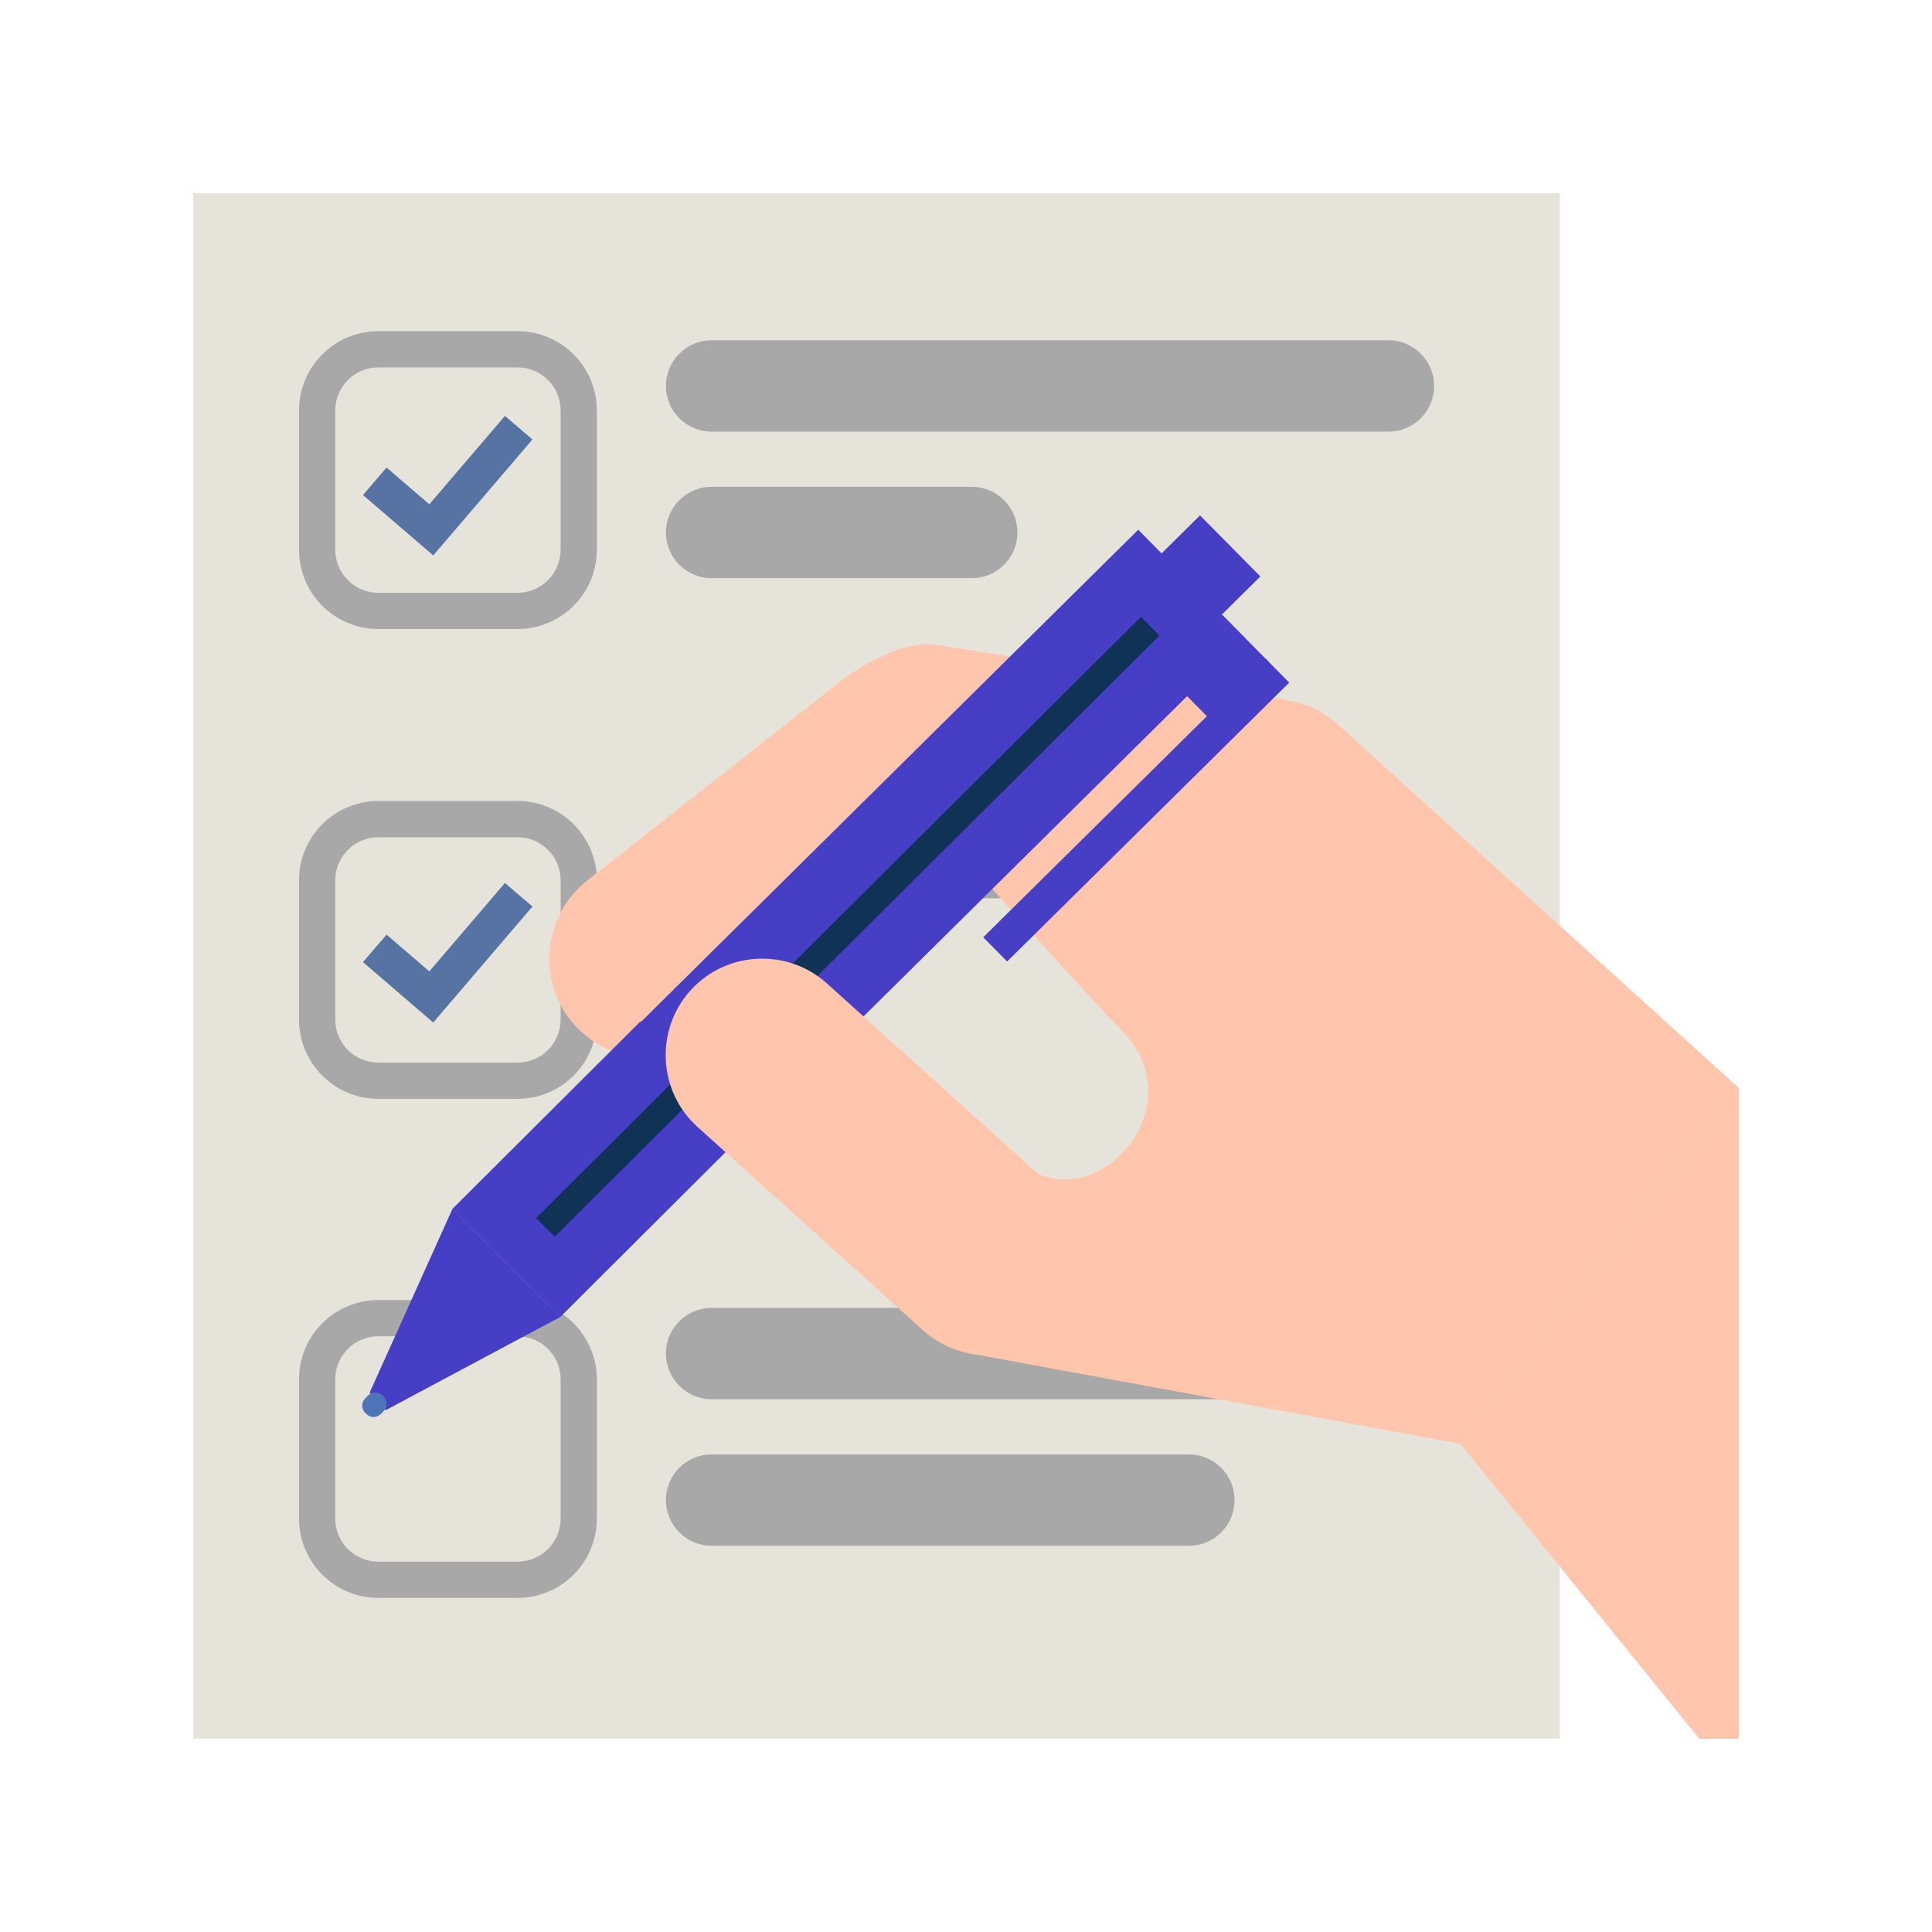 <svg width="160" height="160" viewBox="0 0 160 160" fill="none" xmlns="http://www.w3.org/2000/svg">
<g clip-path="url(#clip0_8364_406)">
<path d="M129.166 16H16V143.994H129.166V16Z" fill="#E6E3DA"/>
<path fill-rule="evenodd" clip-rule="evenodd" d="M31.333 110.664C29.362 110.664 27.764 112.262 27.764 114.233V125.761C27.764 127.732 29.362 129.33 31.333 129.33H42.86C44.831 129.33 46.429 127.732 46.429 125.761V114.233C46.429 112.262 44.831 110.664 42.86 110.664H31.333ZM24.764 114.233C24.764 110.605 27.705 107.664 31.333 107.664H42.86C46.488 107.664 49.429 110.605 49.429 114.233V125.761C49.429 129.389 46.488 132.33 42.86 132.33H31.333C27.705 132.33 24.764 129.389 24.764 125.761V114.233Z" fill="#A8A8A8"/>
<path d="M114.986 28.18H58.933C56.844 28.18 55.15 29.873 55.15 31.963C55.15 34.052 56.844 35.746 58.933 35.746H114.986C117.076 35.746 118.769 34.052 118.769 31.963C118.769 29.873 117.076 28.18 114.986 28.18Z" fill="#A8A8A8"/>
<path d="M80.474 40.316H58.933C56.844 40.316 55.15 42.01 55.15 44.099C55.15 46.189 56.844 47.882 58.933 47.882H80.474C82.564 47.882 84.257 46.189 84.257 44.099C84.257 42.01 82.564 40.316 80.474 40.316Z" fill="#A8A8A8"/>
<path d="M114.986 108.312H58.933C56.844 108.312 55.15 110.006 55.15 112.096C55.15 114.185 56.844 115.879 58.933 115.879H114.986C117.076 115.879 118.769 114.185 118.769 112.096C118.769 110.006 117.076 108.312 114.986 108.312Z" fill="#A8A8A8"/>
<path d="M98.458 120.449H58.933C56.844 120.449 55.15 122.143 55.15 124.232C55.15 126.322 56.844 128.015 58.933 128.015H98.458C100.548 128.015 102.241 126.322 102.241 124.232C102.241 122.143 100.548 120.449 98.458 120.449Z" fill="#A8A8A8"/>
<path d="M114.986 66.828H58.933C56.844 66.828 55.15 68.522 55.15 70.611C55.15 72.7 56.844 74.394 58.933 74.394H114.986C117.076 74.394 118.769 72.7 118.769 70.611C118.769 68.522 117.076 66.828 114.986 66.828Z" fill="#A8A8A8"/>
<path fill-rule="evenodd" clip-rule="evenodd" d="M31.333 30.426C29.362 30.426 27.764 32.024 27.764 33.995V45.523C27.764 47.494 29.362 49.092 31.333 49.092H42.86C44.831 49.092 46.429 47.494 46.429 45.523V33.995C46.429 32.024 44.831 30.426 42.86 30.426H31.333ZM24.764 33.995C24.764 30.367 27.705 27.426 31.333 27.426H42.86C46.488 27.426 49.429 30.367 49.429 33.995V45.523C49.429 49.151 46.488 52.092 42.86 52.092H31.333C27.705 52.092 24.764 49.151 24.764 45.523V33.995Z" fill="#A8A8A8"/>
<path fill-rule="evenodd" clip-rule="evenodd" d="M31.333 69.336C29.362 69.336 27.764 70.934 27.764 72.905V84.433C27.764 86.404 29.362 88.002 31.333 88.002H42.86C44.831 88.002 46.429 86.404 46.429 84.433V72.905C46.429 70.934 44.831 69.336 42.86 69.336H31.333ZM24.764 72.905C24.764 69.277 27.705 66.336 31.333 66.336H42.86C46.488 66.336 49.429 69.277 49.429 72.905V84.433C49.429 88.061 46.488 91.002 42.86 91.002H31.333C27.705 91.002 24.764 88.061 24.764 84.433V72.905Z" fill="#A8A8A8"/>
<path d="M70.3 55.876C75.439 52.616 77.126 53.349 78.88 53.623L105.61 57.814C107.854 58.166 109.074 58.481 110.888 60.074L144 90.101L120.94 119.569L80.091 112.037C80.091 112.037 72.481 98.586 84.418 98.013C84.874 97.992 85.291 97.959 85.684 97.922C85.76 97.971 85.516 96.965 85.596 97.01C91.308 100.196 98.972 91.421 92.817 85.267C89.978 82.428 79.575 70.687 79.575 70.687L58.547 86.032C55.115 88.536 50.339 88.011 47.532 84.82C44.417 81.28 44.916 75.849 48.62 72.934L70.297 55.877L70.3 55.876Z" fill="#FFC6AD"/>
<path d="M53.08 84.629L53.039 84.588L37.465 100.117L46.393 109.073L61.584 93.925L61.622 93.964L103.152 52.866L94.263 43.871L53.08 84.629Z" fill="#463EC5"/>
<path d="M94.486 51.087L56.562 88.828L58.102 90.376L96.026 52.634L94.486 51.087Z" fill="#103256"/>
<path d="M30.613 115.331L31.946 116.783L46.403 109.063L37.474 100.107L30.613 115.331Z" fill="#463EC5"/>
<path d="M56.709 88.605L44.398 100.879L45.94 102.425L58.251 90.151L56.709 88.605Z" fill="#103256"/>
<path d="M76.464 110.184L57.763 93.326C54.493 90.38 54.232 85.295 57.18 82.026C60.125 78.758 65.208 78.495 68.478 81.441L87.176 98.298C90.445 101.245 90.711 106.33 87.762 109.598C84.817 112.866 79.73 113.13 76.464 110.184Z" fill="#FFC6AD"/>
<path d="M144 143.999L144.001 90.1L120.941 119.569L140.727 144L144 143.999Z" fill="#FFC6AD"/>
<path d="M104.789 54.527L81.426 77.623L83.407 79.627L106.77 56.531L104.789 54.527Z" fill="#463EC5"/>
<path d="M103.103 52.825L98.266 57.607L100.247 59.611L105.084 54.829L103.103 52.825Z" fill="#463EC5"/>
<path d="M99.38 42.683L94.543 47.465L99.543 52.523L104.38 47.74L99.38 42.683Z" fill="#463EC5"/>
<path fill-rule="evenodd" clip-rule="evenodd" d="M44.096 36.396L35.879 45.999L30.059 40.996L32.014 38.721L35.554 41.764L41.817 34.445L44.096 36.396Z" fill="#5773A4"/>
<path fill-rule="evenodd" clip-rule="evenodd" d="M44.096 75.075L35.879 84.68L30.059 79.677L32.014 77.402L35.554 80.445L41.817 73.125L44.096 75.075Z" fill="#5773A4"/>
<path d="M31.541 117.098L31.769 116.869C32.102 116.537 32.102 115.998 31.769 115.666L31.68 115.576C31.347 115.244 30.808 115.244 30.476 115.576L30.248 115.804C29.915 116.137 29.915 116.676 30.248 117.008L30.337 117.098C30.67 117.43 31.209 117.43 31.541 117.098Z" fill="#4E74B9"/>
</g>
<defs>
<clipPath id="clip0_8364_406">
<rect width="128" height="128" fill="white" transform="translate(16 16)"/>
</clipPath>
</defs>
</svg>
